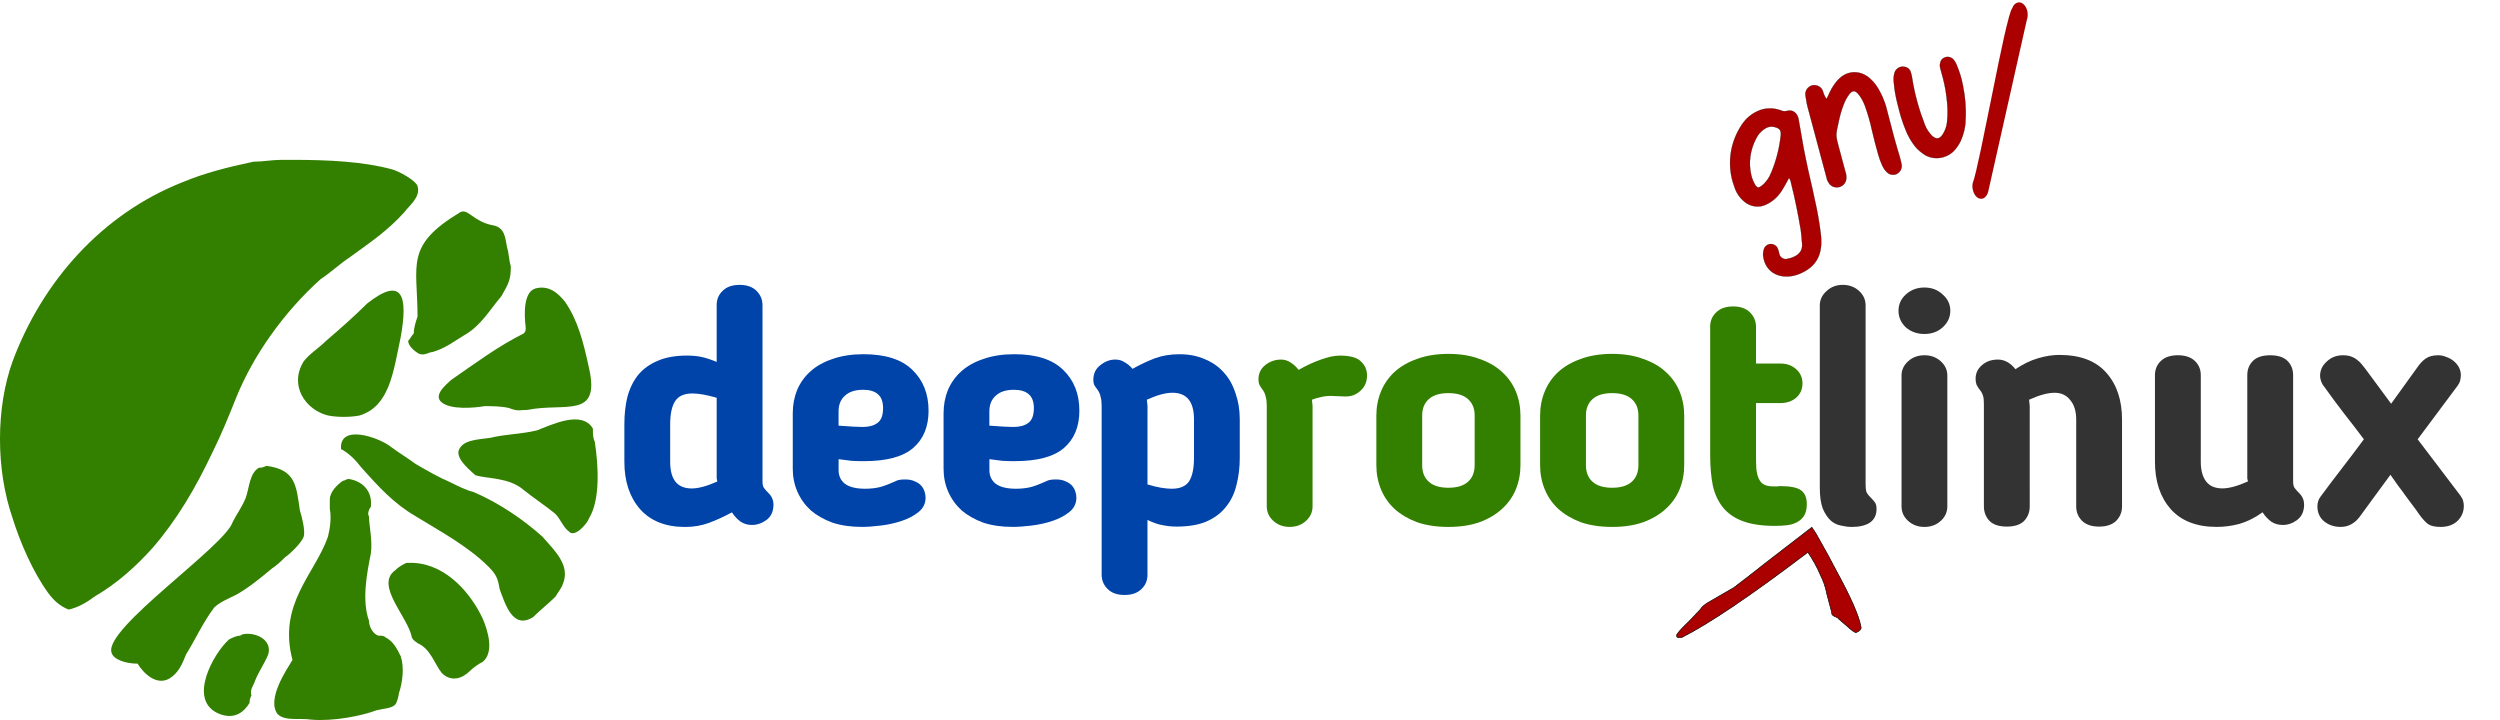 <?xml version="1.0" encoding="UTF-8" standalone="no"?>
<!-- Created with Inkscape (http://www.inkscape.org/) -->

<svg
   width="125.891mm"
   height="36.256mm"
   viewBox="0 0 125.891 36.256"
   version="1.1"
   id="svg919"
   inkscape:version="1.3 (0e150ed6c4, 2023-07-21)"
   sodipodi:docname="deeproot-gnu-linux-logo.svg"
   inkscape:export-filename="deeproot-gnu-linux-logo.png"
   inkscape:export-xdpi="900"
   inkscape:export-ydpi="900"
   xml:space="preserve"
   xmlns:inkscape="http://www.inkscape.org/namespaces/inkscape"
   xmlns:sodipodi="http://sodipodi.sourceforge.net/DTD/sodipodi-0.dtd"
   xmlns="http://www.w3.org/2000/svg"
   xmlns:svg="http://www.w3.org/2000/svg"
   xmlns:rdf="http://www.w3.org/1999/02/22-rdf-syntax-ns#"
   xmlns:cc="http://creativecommons.org/ns#"
   xmlns:dc="http://purl.org/dc/elements/1.1/"><defs
     id="defs913" /><sodipodi:namedview
     id="base"
     pagecolor="#ffffff"
     bordercolor="#666666"
     borderopacity="1.0"
     inkscape:pageopacity="0.0"
     inkscape:pageshadow="2"
     inkscape:zoom="0.98994949"
     inkscape:cx="127.27922"
     inkscape:cy="191.42391"
     inkscape:document-units="mm"
     inkscape:current-layer="layer1"
     showgrid="false"
     fit-margin-top="5"
     fit-margin-left="5"
     fit-margin-right="5"
     fit-margin-bottom="5"
     inkscape:window-width="1754"
     inkscape:window-height="1262"
     inkscape:window-x="0"
     inkscape:window-y="0"
     inkscape:window-maximized="0"
     inkscape:showpageshadow="2"
     inkscape:pagecheckerboard="0"
     inkscape:deskcolor="#d1d1d1" /><g
     inkscape:label="Layer 1"
     inkscape:groupmode="layer"
     id="layer1"
     transform="translate(-38.233,-13.538)"><flowRoot
       style="font-style:normal;font-weight:normal;line-height:0.01%;font-family:'Bitstream Vera Sans';fill:#000000;fill-opacity:1;stroke:none"
       id="flowRoot7106"
       xml:space="preserve"
       transform="matrix(0.283,0,0,0.283,25.645,17.344)"><flowRegion
         id="flowRegion7108"><rect
           y="57.999"
           x="489.87"
           height="65.072"
           width="203.26"
           id="rect7110" /></flowRegion><flowPara
         style="font-size:40px;line-height:1.25"
         id="flowPara7112"> </flowPara></flowRoot><path
       d="m 72.851,31.444 q 0.385,0 0.702,0.067 0.318,0.067 0.769,0.251 v -2.859 q 0,-0.435 0.301,-0.719 0.301,-0.301 0.853,-0.301 0.552,0 0.853,0.301 0.301,0.301 0.301,0.719 v 8.896 q 0,0.184 0.067,0.301 0.084,0.117 0.251,0.284 0.234,0.234 0.234,0.569 0,0.502 -0.351,0.769 -0.351,0.251 -0.736,0.251 -0.318,0 -0.569,-0.167 -0.251,-0.184 -0.435,-0.468 -0.619,0.334 -1.171,0.535 -0.552,0.201 -1.187,0.201 -1.472,0 -2.274,-0.903 Q 69.674,38.266 69.674,36.794 v -1.89 q 0,-0.752 0.15,-1.371 0.167,-0.635 0.535,-1.104 0.385,-0.468 0.987,-0.719 0.602,-0.268 1.505,-0.268 z m 1.472,2.124 q -0.752,-0.217 -1.221,-0.217 -0.619,0 -0.87,0.385 -0.251,0.385 -0.251,1.171 v 1.89 q 0,1.338 1.087,1.338 0.502,0 1.288,-0.351 -0.017,-0.084 -0.033,-0.15 0,-0.084 0,-0.167 z"
       style="font-weight:bold;line-height:0%;font-family:'Blogger Sans';-inkscape-font-specification:'Blogger Sans Bold';letter-spacing:-3.363px;fill:#0044aa;stroke-width:0.154"
       id="path1366" /><path
       d="m 81.749,36.761 q -0.334,0 -0.635,-0.017 -0.284,-0.033 -0.652,-0.084 v 0.552 q 0,0.435 0.318,0.686 0.334,0.251 1.02,0.251 0.401,0 0.752,-0.084 0.351,-0.1 0.752,-0.284 0.05,-0.033 0.167,-0.067 0.117,-0.033 0.334,-0.033 0.301,0 0.502,0.1 0.201,0.084 0.318,0.217 0.117,0.134 0.167,0.301 0.05,0.15 0.05,0.301 0,0.435 -0.351,0.719 -0.351,0.284 -0.853,0.451 -0.502,0.167 -1.053,0.234 -0.552,0.067 -0.953,0.067 -0.836,0 -1.488,-0.217 -0.635,-0.234 -1.087,-0.619 -0.435,-0.401 -0.669,-0.936 -0.234,-0.535 -0.234,-1.154 v -2.793 q 0,-0.635 0.217,-1.171 0.234,-0.552 0.686,-0.953 0.451,-0.401 1.12,-0.619 0.669,-0.234 1.538,-0.234 1.655,0 2.458,0.786 0.819,0.786 0.819,2.057 0,1.204 -0.769,1.873 -0.769,0.669 -2.475,0.669 z m 0.953,-2.659 q 0,-0.502 -0.268,-0.719 -0.251,-0.217 -0.736,-0.217 -0.602,0 -0.92,0.301 -0.318,0.284 -0.318,0.786 v 0.719 q 0.401,0.033 0.736,0.05 0.334,0.017 0.468,0.017 0.485,0 0.752,-0.201 0.284,-0.201 0.284,-0.736 z"
       style="font-weight:bold;line-height:0%;font-family:'Blogger Sans';-inkscape-font-specification:'Blogger Sans Bold';letter-spacing:-3.363px;fill:#0044aa;stroke-width:0.154"
       id="path1368" /><path
       d="m 89.343,36.761 q -0.334,0 -0.635,-0.017 -0.284,-0.033 -0.652,-0.084 v 0.552 q 0,0.435 0.318,0.686 0.334,0.251 1.02,0.251 0.401,0 0.752,-0.084 0.351,-0.1 0.752,-0.284 0.05,-0.033 0.167,-0.067 0.117,-0.033 0.334,-0.033 0.301,0 0.502,0.1 0.201,0.084 0.318,0.217 0.117,0.134 0.167,0.301 0.05,0.15 0.05,0.301 0,0.435 -0.351,0.719 -0.351,0.284 -0.853,0.451 -0.502,0.167 -1.053,0.234 -0.552,0.067 -0.953,0.067 -0.836,0 -1.488,-0.217 -0.635,-0.234 -1.087,-0.619 -0.435,-0.401 -0.669,-0.936 -0.234,-0.535 -0.234,-1.154 v -2.793 q 0,-0.635 0.217,-1.171 0.234,-0.552 0.686,-0.953 0.451,-0.401 1.12,-0.619 0.669,-0.234 1.538,-0.234 1.655,0 2.458,0.786 0.819,0.786 0.819,2.057 0,1.204 -0.769,1.873 -0.769,0.669 -2.475,0.669 z m 0.953,-2.659 q 0,-0.502 -0.268,-0.719 -0.251,-0.217 -0.736,-0.217 -0.602,0 -0.92,0.301 -0.318,0.284 -0.318,0.786 v 0.719 q 0.401,0.033 0.736,0.05 0.334,0.017 0.468,0.017 0.485,0 0.752,-0.201 0.284,-0.201 0.284,-0.736 z"
       style="font-weight:bold;line-height:0%;font-family:'Blogger Sans';-inkscape-font-specification:'Blogger Sans Bold';letter-spacing:-3.363px;fill:#0044aa;stroke-width:0.154"
       id="path1370" /><path
       d="m 97.471,40.055 q -0.334,0 -0.669,-0.067 -0.334,-0.05 -0.786,-0.268 v 2.759 q 0,0.435 -0.301,0.719 -0.301,0.301 -0.853,0.301 -0.552,0 -0.853,-0.301 -0.301,-0.301 -0.301,-0.719 v -8.495 q 0,-0.284 -0.05,-0.451 -0.033,-0.184 -0.134,-0.334 -0.1,-0.134 -0.167,-0.234 -0.067,-0.117 -0.067,-0.301 0,-0.468 0.351,-0.736 0.351,-0.284 0.752,-0.284 0.268,0 0.468,0.134 0.217,0.117 0.401,0.334 0.602,-0.334 1.137,-0.535 0.552,-0.201 1.221,-0.201 0.719,0 1.288,0.251 0.569,0.234 0.953,0.669 0.385,0.418 0.585,1.037 0.217,0.602 0.217,1.321 v 1.94 q 0,0.736 -0.167,1.371 -0.15,0.635 -0.535,1.104 -0.368,0.468 -0.987,0.736 -0.602,0.251 -1.505,0.251 z M 96.016,37.932 q 0.385,0.117 0.686,0.167 0.301,0.05 0.535,0.05 0.619,0 0.87,-0.368 0.251,-0.385 0.251,-1.187 v -1.94 q 0,-1.338 -1.087,-1.338 -0.518,0 -1.288,0.351 0.017,0.084 0.017,0.167 0.017,0.067 0.017,0.15 z"
       style="font-weight:bold;line-height:0%;font-family:'Blogger Sans';-inkscape-font-specification:'Blogger Sans Bold';letter-spacing:-3.363px;fill:#0044aa;stroke-width:0.154"
       id="path1372" /><path
       d="m 105.901,33.5 q -0.268,-0.017 -0.468,-0.017 -0.201,-0.017 -0.385,0 -0.184,0.017 -0.368,0.067 -0.167,0.033 -0.385,0.117 0.017,0.084 0.017,0.167 0.017,0.067 0.017,0.15 v 5.05 q 0,0.435 -0.334,0.736 -0.334,0.301 -0.819,0.301 -0.485,0 -0.819,-0.301 -0.334,-0.301 -0.334,-0.736 V 33.985 q 0,-0.284 -0.05,-0.451 -0.034,-0.184 -0.134,-0.334 -0.1,-0.134 -0.167,-0.251 -0.067,-0.117 -0.067,-0.301 0,-0.451 0.334,-0.719 0.351,-0.284 0.803,-0.284 0.268,0 0.485,0.15 0.217,0.134 0.401,0.368 0.585,-0.334 1.12,-0.518 0.552,-0.201 0.953,-0.201 0.786,0 1.07,0.301 0.301,0.284 0.301,0.702 0,0.485 -0.351,0.786 -0.334,0.301 -0.819,0.268 z"
       style="font-weight:bold;line-height:0%;font-family:'Blogger Sans';-inkscape-font-specification:'Blogger Sans Bold';letter-spacing:-3.363px;fill:#338000;stroke-width:0.154"
       id="path1374" /><path
       d="m 111.17,40.072 q -0.886,0 -1.572,-0.234 -0.669,-0.251 -1.137,-0.669 -0.451,-0.418 -0.686,-0.987 -0.234,-0.569 -0.234,-1.221 v -2.492 q 0,-0.652 0.234,-1.221 0.234,-0.569 0.686,-0.987 0.468,-0.418 1.137,-0.652 0.686,-0.251 1.572,-0.251 0.886,0 1.555,0.251 0.686,0.234 1.137,0.652 0.468,0.418 0.702,0.987 0.234,0.569 0.234,1.221 v 2.492 q 0,0.652 -0.234,1.221 -0.234,0.569 -0.702,0.987 -0.451,0.418 -1.137,0.669 -0.669,0.234 -1.555,0.234 z m 0,-1.973 q 0.652,0 0.987,-0.301 0.334,-0.301 0.334,-0.836 v -2.508 q 0,-0.518 -0.334,-0.819 -0.334,-0.301 -0.987,-0.301 -0.652,0 -0.987,0.301 -0.334,0.301 -0.334,0.819 v 2.508 q 0,0.535 0.334,0.836 0.334,0.301 0.987,0.301 z"
       style="font-weight:bold;line-height:0%;font-family:'Blogger Sans';-inkscape-font-specification:'Blogger Sans Bold';letter-spacing:-3.363px;fill:#338000;stroke-width:0.154"
       id="path1376" /><path
       d="m 119.416,40.072 q -0.886,0 -1.572,-0.234 -0.669,-0.251 -1.137,-0.669 -0.451,-0.418 -0.686,-0.987 -0.234,-0.569 -0.234,-1.221 v -2.492 q 0,-0.652 0.234,-1.221 0.234,-0.569 0.686,-0.987 0.468,-0.418 1.137,-0.652 0.686,-0.251 1.572,-0.251 0.886,0 1.555,0.251 0.686,0.234 1.137,0.652 0.468,0.418 0.702,0.987 0.234,0.569 0.234,1.221 v 2.492 q 0,0.652 -0.234,1.221 -0.234,0.569 -0.702,0.987 -0.451,0.418 -1.137,0.669 -0.669,0.234 -1.555,0.234 z m 0,-1.973 q 0.652,0 0.987,-0.301 0.334,-0.301 0.334,-0.836 v -2.508 q 0,-0.518 -0.334,-0.819 -0.334,-0.301 -0.987,-0.301 -0.652,0 -0.987,0.301 -0.334,0.301 -0.334,0.819 v 2.508 q 0,0.535 0.334,0.836 0.334,0.301 0.987,0.301 z"
       style="font-weight:bold;line-height:0%;font-family:'Blogger Sans';-inkscape-font-specification:'Blogger Sans Bold';letter-spacing:-3.363px;fill:#338000;stroke-width:0.154"
       id="path1378" /><path
       d="m 124.351,29.989 q 0,-0.435 0.301,-0.719 0.301,-0.301 0.853,-0.301 0.552,0 0.853,0.301 0.301,0.301 0.301,0.719 v 1.856 h 1.237 q 0.468,0 0.786,0.284 0.318,0.284 0.318,0.719 0,0.435 -0.318,0.719 -0.318,0.268 -0.786,0.268 h -1.237 v 2.525 q 0,0.468 0.017,0.786 0.033,0.318 0.134,0.518 0.1,0.201 0.268,0.284 0.184,0.084 0.485,0.084 0.117,0 0.184,0 0.067,-0.017 0.1,-0.017 0.803,0 1.087,0.217 0.284,0.217 0.284,0.686 0,0.368 -0.134,0.585 -0.134,0.217 -0.368,0.334 -0.217,0.117 -0.502,0.15 -0.284,0.033 -0.602,0.033 -0.97,0 -1.605,-0.234 -0.635,-0.234 -1.003,-0.686 -0.368,-0.451 -0.518,-1.104 -0.134,-0.669 -0.134,-1.522 z"
       style="font-weight:bold;line-height:0%;font-family:'Blogger Sans';-inkscape-font-specification:'Blogger Sans Bold';letter-spacing:-3.363px;fill:#338000;stroke-width:0.154"
       id="path1380" /><path
       d="m 131.476,40.072 q -0.251,0 -0.535,-0.067 -0.284,-0.05 -0.518,-0.251 -0.234,-0.217 -0.401,-0.602 -0.15,-0.401 -0.15,-1.053 v -9.18 q 0,-0.418 0.334,-0.719 0.334,-0.318 0.819,-0.318 0.485,0 0.819,0.301 0.334,0.301 0.334,0.736 v 8.98 q 0,0.268 0.033,0.385 0.033,0.117 0.217,0.301 0.134,0.134 0.217,0.251 0.084,0.1 0.084,0.334 0,0.451 -0.334,0.686 -0.334,0.217 -0.92,0.217 z"
       style="font-weight:bold;line-height:0%;font-family:'Blogger Sans';-inkscape-font-specification:'Blogger Sans Bold';letter-spacing:-3.363px;fill:#333333;stroke-width:0.154"
       id="path1382" /><path
       d="m 136.444,29.186 q 0,0.485 -0.385,0.836 -0.368,0.334 -0.92,0.334 -0.552,0 -0.936,-0.334 -0.368,-0.351 -0.368,-0.836 0,-0.485 0.368,-0.819 0.385,-0.351 0.936,-0.351 0.552,0 0.92,0.351 0.385,0.334 0.385,0.819 z m -0.15,9.849 q 0,0.435 -0.334,0.736 -0.334,0.301 -0.819,0.301 -0.485,0 -0.819,-0.301 -0.334,-0.301 -0.334,-0.736 v -6.588 q 0,-0.418 0.334,-0.719 0.334,-0.301 0.819,-0.301 0.485,0 0.819,0.301 0.334,0.301 0.334,0.719 z"
       style="font-weight:bold;line-height:0%;font-family:'Blogger Sans';-inkscape-font-specification:'Blogger Sans Bold';letter-spacing:-3.363px;fill:#333333;stroke-width:0.154"
       id="path1384" /><path
       d="m 140.443,39.035 q 0,0.435 -0.284,0.736 -0.284,0.284 -0.87,0.284 -0.585,0 -0.87,-0.284 -0.284,-0.301 -0.284,-0.736 v -5.067 q 0,-0.418 -0.05,-0.518 -0.033,-0.1 -0.084,-0.184 -0.184,-0.234 -0.234,-0.351 -0.05,-0.134 -0.05,-0.301 0,-0.418 0.318,-0.686 0.318,-0.284 0.803,-0.284 0.502,0 0.886,0.485 0.569,-0.385 1.137,-0.552 0.569,-0.167 1.07,-0.167 1.589,0 2.374,0.903 0.786,0.886 0.786,2.358 v 4.364 q 0,0.435 -0.301,0.736 -0.301,0.284 -0.853,0.284 -0.552,0 -0.853,-0.284 -0.301,-0.301 -0.301,-0.736 v -4.364 q 0,-0.635 -0.301,-0.987 -0.284,-0.368 -0.786,-0.368 -0.518,0 -1.288,0.351 0.017,0.084 0.017,0.167 0.017,0.067 0.017,0.15 z"
       style="font-weight:bold;line-height:0%;font-family:'Blogger Sans';-inkscape-font-specification:'Blogger Sans Bold';letter-spacing:-3.363px;fill:#333333;stroke-width:0.154"
       id="path1386" /><path
       d="m 152.167,39.336 q -0.585,0.418 -1.171,0.585 -0.569,0.15 -1.137,0.15 -1.522,0 -2.324,-0.903 -0.786,-0.903 -0.786,-2.374 v -4.364 q 0,-0.435 0.301,-0.719 0.301,-0.284 0.853,-0.284 0.552,0 0.853,0.284 0.301,0.284 0.301,0.719 v 4.364 q 0,0.635 0.268,0.987 0.268,0.351 0.819,0.351 0.502,0 1.288,-0.351 -0.017,-0.084 -0.033,-0.15 0,-0.084 0,-0.167 v -5.033 q 0,-0.435 0.284,-0.719 0.284,-0.284 0.87,-0.284 0.585,0 0.87,0.284 0.284,0.284 0.284,0.719 v 5.368 q 0,0.184 0.067,0.301 0.084,0.117 0.251,0.284 0.234,0.234 0.234,0.569 0,0.502 -0.351,0.769 -0.334,0.251 -0.719,0.251 -0.334,0 -0.585,-0.167 -0.251,-0.184 -0.435,-0.468 z"
       style="font-weight:bold;line-height:0%;font-family:'Blogger Sans';-inkscape-font-specification:'Blogger Sans Bold';letter-spacing:-3.363px;fill:#333333;stroke-width:0.154"
       id="path1388" /><path
       d="m 162.135,38.5 q 0.1,0.134 0.134,0.268 0.033,0.117 0.033,0.251 0,0.435 -0.318,0.752 -0.318,0.301 -0.853,0.301 -0.401,0 -0.619,-0.134 -0.201,-0.15 -0.435,-0.468 -0.217,-0.318 -0.401,-0.552 -0.167,-0.234 -0.334,-0.451 -0.15,-0.217 -0.334,-0.451 -0.184,-0.251 -0.401,-0.569 -0.385,0.535 -0.786,1.07 -0.385,0.518 -0.769,1.053 -0.385,0.502 -0.953,0.502 -0.485,0 -0.836,-0.284 -0.334,-0.284 -0.334,-0.752 0,-0.284 0.167,-0.502 0.569,-0.769 1.087,-1.438 0.518,-0.669 1.087,-1.438 -0.502,-0.669 -1.003,-1.304 -0.502,-0.652 -1.003,-1.354 -0.1,-0.117 -0.15,-0.268 -0.05,-0.15 -0.05,-0.268 0,-0.418 0.334,-0.719 0.334,-0.318 0.819,-0.318 0.251,0 0.418,0.067 0.184,0.067 0.318,0.184 0.134,0.1 0.234,0.234 0.1,0.117 0.184,0.234 l 1.271,1.722 1.338,-1.856 q 0.184,-0.268 0.401,-0.418 0.234,-0.167 0.635,-0.167 0.201,0 0.401,0.084 0.201,0.067 0.368,0.201 0.167,0.134 0.268,0.318 0.1,0.184 0.1,0.401 0,0.117 -0.034,0.268 -0.033,0.134 -0.134,0.268 l -2.007,2.692 z"
       style="font-weight:bold;line-height:0%;font-family:'Blogger Sans';-inkscape-font-specification:'Blogger Sans Bold';letter-spacing:-3.363px;fill:#333333;stroke-width:0.154"
       id="path1390" /><path
       inkscape:connector-curvature="0"
       class="fil0"
       d="m 63.016,24.876 c 0.658,0.094 0.658,0.658 0.752,1.128 0.094,0.282 0.094,0.658 0.188,0.94 0,0.658 -0.094,0.846 -0.47,1.503 -0.564,0.658 -1.034,1.503 -1.879,1.973 -0.47,0.282 -0.94,0.658 -1.597,0.846 -0.188,0 -0.376,0.188 -0.658,0.094 -0.188,-0.094 -0.564,-0.376 -0.564,-0.658 0.094,-0.094 0.188,-0.282 0.282,-0.376 0,-0.282 0.094,-0.564 0.188,-0.846 0,-2.631 -0.658,-3.571 2.161,-5.262 0.376,-0.188 0.658,0.47 1.597,0.658 z"
       id="path7144-4-2"
       style="fill:#338000;fill-opacity:1;fill-rule:evenodd;stroke-width:1.044" /><path
       inkscape:connector-curvature="0"
       class="fil0"
       d="m 50.707,45.454 c 0.564,0 1.222,0.376 1.034,1.034 -0.188,0.47 -0.47,0.846 -0.658,1.315 -0.094,0.282 -0.282,0.47 -0.188,0.752 -0.094,0.188 -0.094,0.282 -0.094,0.376 -0.282,0.47 -0.752,0.846 -1.503,0.564 -1.691,-0.658 -0.282,-3.101 0.47,-3.758 0.188,-0.094 0.376,-0.188 0.564,-0.188 0.094,-0.094 0.282,-0.094 0.376,-0.094 z"
       id="path7146-9-7"
       style="fill:#338000;fill-opacity:1;fill-rule:evenodd;stroke-width:1.044" /><path
       inkscape:connector-curvature="0"
       class="fil0"
       d="m 59.069,41.883 c 1.691,0.094 2.913,1.597 3.477,2.819 0.282,0.658 0.564,1.691 0,2.161 -0.188,0.094 -0.47,0.282 -0.658,0.47 -0.376,0.376 -0.94,0.564 -1.409,0.094 -0.376,-0.47 -0.564,-1.222 -1.222,-1.503 -0.094,-0.094 -0.188,-0.094 -0.282,-0.282 -0.188,-1.034 -1.879,-2.631 -0.846,-3.383 0.188,-0.188 0.376,-0.282 0.564,-0.376 0.094,0 0.282,0 0.376,0 z"
       id="path7148-4-0"
       style="fill:#338000;fill-opacity:1;fill-rule:evenodd;stroke-width:1.044" /><path
       inkscape:connector-curvature="0"
       class="fil0"
       d="m 55.78,37.655 c 0.658,0.094 1.222,0.564 1.128,1.409 -0.094,0.094 -0.188,0.376 -0.094,0.47 0,0.47 0.188,1.222 0.094,1.879 -0.188,0.94 -0.47,2.349 -0.094,3.383 0,0.282 0.188,0.658 0.47,0.752 0.188,0 0.282,0 0.376,0.094 0.376,0.188 0.564,0.564 0.752,0.94 0.188,0.564 0.094,1.315 -0.094,1.879 0,0.094 -0.094,0.47 -0.188,0.564 -0.188,0.188 -0.564,0.188 -0.94,0.282 -0.752,0.282 -2.161,0.564 -3.289,0.47 -0.564,-0.094 -1.315,0.094 -1.691,-0.282 -0.564,-0.752 0.47,-2.255 0.752,-2.725 -0.752,-2.819 1.128,-4.322 1.785,-6.201 0.094,-0.376 0.188,-0.94 0.094,-1.409 0,-0.188 0,-0.282 0,-0.47 0,-0.376 0.376,-0.752 0.658,-0.94 0.094,0 0.188,-0.094 0.282,-0.094 z"
       id="path7150-6-9"
       style="fill:#338000;fill-opacity:1;fill-rule:evenodd;stroke-width:1.044" /><path
       inkscape:connector-curvature="0"
       class="fil0"
       d="m 51.646,36.997 c 1.503,0.188 1.503,1.034 1.691,2.255 0.094,0.282 0.282,1.034 0.188,1.315 -0.094,0.282 -0.658,0.846 -0.94,1.034 -0.188,0.188 -0.376,0.376 -0.658,0.564 -0.564,0.47 -1.128,0.94 -1.785,1.315 -0.376,0.188 -0.846,0.376 -1.128,0.658 -0.564,0.752 -0.94,1.597 -1.409,2.349 -0.188,0.47 -0.376,0.94 -0.846,1.222 -0.658,0.376 -1.315,-0.282 -1.597,-0.752 -0.564,0 -1.222,-0.188 -1.315,-0.564 -0.376,-1.222 5.732,-5.356 6.108,-6.577 0.188,-0.376 0.47,-0.752 0.658,-1.222 0.188,-0.564 0.188,-1.222 0.658,-1.503 0.094,0 0.188,0 0.376,-0.094 z"
       id="path7152-8-3"
       style="fill:#338000;fill-opacity:1;fill-rule:evenodd;stroke-width:1.044" /><path
       inkscape:connector-curvature="0"
       class="fil0"
       d="m 57.942,36.057 c 0.376,0.282 0.846,0.564 1.222,0.846 0.658,0.376 1.128,0.658 1.785,0.94 0.376,0.188 0.752,0.376 1.128,0.47 1.315,0.564 2.537,1.409 3.477,2.255 0.564,0.658 1.409,1.409 1.034,2.349 -0.094,0.282 -0.282,0.47 -0.376,0.658 -0.376,0.376 -0.752,0.658 -1.128,1.034 -1.034,0.658 -1.409,-0.658 -1.691,-1.409 -0.094,-0.564 -0.188,-0.752 -0.564,-1.128 -1.034,-1.034 -2.443,-1.785 -3.665,-2.537 -1.128,-0.658 -1.879,-1.503 -2.725,-2.443 -0.282,-0.376 -0.658,-0.752 -1.034,-0.94 -0.094,-1.315 1.973,-0.564 2.537,-0.094 z"
       id="path7154-3-6"
       style="fill:#338000;fill-opacity:1;fill-rule:evenodd;stroke-width:1.044" /><path
       inkscape:connector-curvature="0"
       class="fil0"
       d="m 58.411,30.514 c -0.376,1.785 -0.564,3.477 -2.067,3.946 -0.47,0.094 -1.128,0.094 -1.597,0 -1.128,-0.282 -1.973,-1.503 -1.222,-2.725 0.282,-0.376 0.752,-0.658 1.128,-1.034 0.658,-0.564 1.409,-1.222 2.067,-1.879 1.785,-1.409 2.067,-0.376 1.691,1.691 z"
       id="path7156-2-0"
       style="fill:#338000;fill-opacity:1;fill-rule:evenodd;stroke-width:1.044" /><path
       inkscape:connector-curvature="0"
       class="fil0"
       d="m 66.68,28.728 c 0.658,0.94 0.94,2.067 1.222,3.383 0.564,2.537 -1.222,1.691 -3.101,2.067 -0.376,0 -0.47,0.094 -0.94,-0.094 -0.376,-0.094 -0.94,-0.094 -1.222,-0.094 -0.564,0.094 -1.691,0.188 -2.161,-0.188 -0.47,-0.376 0.282,-0.94 0.47,-1.128 1.222,-0.846 2.349,-1.691 3.665,-2.349 0.094,-0.094 0.094,-0.188 0.094,-0.282 -0.094,-0.752 -0.094,-1.785 0.47,-1.973 0.658,-0.188 1.128,0.188 1.503,0.658 z"
       id="path7158-3-6"
       style="fill:#338000;fill-opacity:1;fill-rule:evenodd;stroke-width:1.044" /><path
       inkscape:connector-curvature="0"
       class="fil0"
       d="m 52.962,21.587 c 1.879,0 3.571,0.094 4.98,0.47 0.376,0.094 1.222,0.564 1.315,0.846 0.188,0.564 -0.47,1.034 -0.658,1.315 -0.846,0.94 -1.691,1.503 -2.725,2.255 -0.564,0.376 -0.94,0.752 -1.503,1.128 -1.879,1.691 -3.383,3.852 -4.228,5.92 -0.376,0.94 -0.752,1.879 -1.222,2.819 -0.846,1.785 -1.785,3.383 -3.007,4.792 -0.846,0.94 -1.785,1.785 -2.913,2.443 -0.376,0.282 -0.846,0.564 -1.315,0.658 -0.47,-0.188 -0.752,-0.47 -1.034,-0.846 -0.752,-1.034 -1.409,-2.537 -1.785,-3.758 -0.846,-2.443 -0.846,-5.544 0,-7.893 1.503,-4.04 4.51,-7.423 8.551,-9.02 1.128,-0.47 2.255,-0.752 3.571,-1.034 0.47,0 0.94,-0.094 1.409,-0.094 0.188,0 0.376,0 0.564,0 z"
       id="path7160-6-2"
       style="fill:#338000;fill-opacity:1;fill-rule:evenodd;stroke-width:1.044" /><path
       inkscape:connector-curvature="0"
       class="fil0"
       d="m 68.089,35.118 c 0,0.282 0,0.47 0.094,0.658 0.188,1.222 0.282,2.913 -0.282,3.852 -0.094,0.282 -0.752,1.034 -1.034,0.658 -0.282,-0.188 -0.47,-0.752 -0.752,-0.94 -0.47,-0.376 -1.034,-0.752 -1.503,-1.128 -0.752,-0.658 -1.879,-0.564 -2.443,-0.752 -0.188,-0.188 -0.94,-0.752 -0.846,-1.222 0.188,-0.564 0.94,-0.564 1.597,-0.658 0.752,-0.188 1.597,-0.188 2.349,-0.376 0.752,-0.282 2.255,-1.034 2.819,-0.094 z"
       id="path7162-2-6"
       style="fill:#338000;fill-opacity:1;fill-rule:evenodd;stroke-width:1.044" /><path
       style="font-size:41.918px;font-family:'Freebooter Script';-inkscape-font-specification:'Freebooter Script, Normal';text-align:center;letter-spacing:4.157px;text-anchor:middle;fill:#aa0000;stroke:#000000;stroke-width:0.035;stroke-linecap:round;stroke-linejoin:round;stroke-dasharray:0.035, 0.035;paint-order:markers stroke fill"
       d="m 131.954,45.14 q -0.14,-0.837 -1.256,-2.874 -0.419,-0.809 -0.726,-1.339 -0.279,-0.53 -0.502,-0.837 -1.339,1.033 -2.316,1.786 -0.949,0.753 -1.619,1.256 l -1.256,0.726 q -0.335,0.195 -0.419,0.363 l -0.53,0.558 q -0.67,0.642 -0.67,0.753 0,0.112 0.084,0.112 h 0.167 q 2.065,-1.033 6.362,-4.297 0.391,0.586 0.614,1.116 0.251,0.502 0.335,0.977 l 0.251,0.949 q -0.028,0.14 0.223,0.223 0.028,0.028 0.056,0.028 0.028,0 0.056,0.056 l 0.391,0.335 q 0.391,0.363 0.502,0.363 0.251,-0.112 0.251,-0.251 z"
       id="text1"
       aria-label="^" /><path
       style="font-size:16.209px;font-family:'My Kids Handwritten';-inkscape-font-specification:'My Kids Handwritten, Normal';text-align:center;letter-spacing:-0.219px;text-anchor:middle;fill:#aa0000;stroke:#000000;stroke-width:0.013;stroke-linecap:round;stroke-linejoin:round;stroke-dasharray:0.013, 0.013;paint-order:markers stroke fill"
       d="m 128.234,19.122 c -0.115,0.031 -0.24,0.02 -0.357,-0.038 -0.369,-0.125 -0.769,-0.118 -1.117,0.042 -0.33,0.144 -0.604,0.374 -0.803,0.673 -0.634,0.929 -0.779,2.097 -0.387,3.142 0.089,0.289 0.258,0.545 0.489,0.74 0.335,0.29 0.807,0.342 1.193,0.116 0.304,-0.16 0.551,-0.405 0.729,-0.698 0.117,-0.188 0.221,-0.383 0.341,-0.605 0.054,0.075 0.089,0.166 0.104,0.263 0.199,0.785 0.356,1.58 0.49,2.371 0.03,0.238 0.047,0.468 0.067,0.708 0.018,0.319 -0.151,0.521 -0.432,0.641 -0.099,0.049 -0.203,0.077 -0.299,0.091 -0.091,0.036 -0.186,0.016 -0.265,-0.03 -0.079,-0.046 -0.133,-0.121 -0.158,-0.215 -0.022,-0.083 -0.034,-0.17 -0.064,-0.24 -0.055,-0.164 -0.203,-0.258 -0.371,-0.258 -0.165,0.011 -0.312,0.128 -0.346,0.294 -0.025,0.074 -0.034,0.165 -0.035,0.244 0.059,0.677 0.502,1.039 1.052,1.092 0.286,0.024 0.562,-0.028 0.812,-0.139 0.712,-0.303 1.047,-0.805 1.066,-1.526 5.3e-4,-0.123 -0.002,-0.256 -0.012,-0.377 -0.074,-0.651 -0.189,-1.29 -0.336,-1.921 -0.123,-0.626 -0.291,-1.252 -0.414,-1.878 -0.088,-0.412 -0.169,-0.837 -0.236,-1.255 -0.052,-0.277 -0.096,-0.566 -0.15,-0.853 -0.065,-0.284 -0.29,-0.458 -0.561,-0.386 z m -0.325,1.204 c -0.067,0.666 -0.232,1.302 -0.484,1.906 -0.105,0.274 -0.277,0.51 -0.509,0.684 -0.122,0.088 -0.179,0.082 -0.275,-0.027 -0.102,-0.174 -0.184,-0.353 -0.224,-0.543 -0.144,-0.621 -0.05,-1.271 0.254,-1.844 0.094,-0.193 0.248,-0.368 0.439,-0.486 0.132,-0.091 0.302,-0.125 0.457,-0.089 0.25,0.056 0.364,0.148 0.342,0.4 z m 6.003,1.162 c -0.108,-0.362 -0.219,-0.734 -0.317,-1.099 -0.137,-0.511 -0.26,-1.014 -0.395,-1.514 -0.089,-0.289 -0.206,-0.559 -0.354,-0.821 -0.108,-0.194 -0.247,-0.381 -0.409,-0.527 -0.41,-0.404 -1.119,-0.549 -1.672,0.057 -0.162,0.189 -0.297,0.392 -0.395,0.609 -0.04,0.1 -0.094,0.193 -0.157,0.332 -0.086,-0.111 -0.143,-0.241 -0.182,-0.387 -0.072,-0.227 -0.307,-0.353 -0.539,-0.302 -0.229,0.061 -0.383,0.281 -0.339,0.527 0.034,0.17 0.051,0.355 0.098,0.532 0.321,1.199 0.645,2.408 0.966,3.606 0.015,0.097 0.061,0.185 0.114,0.26 0.116,0.181 0.334,0.246 0.542,0.19 0.195,-0.063 0.336,-0.246 0.335,-0.458 0.003,-0.113 -0.014,-0.22 -0.05,-0.311 -0.109,-0.407 -0.215,-0.803 -0.324,-1.209 -0.168,-0.625 -0.168,-0.625 -0.019,-1.28 0.063,-0.307 0.142,-0.597 0.255,-0.884 0.07,-0.197 0.169,-0.369 0.292,-0.536 0.162,-0.189 0.272,-0.196 0.445,-0.007 0.15,0.183 0.26,0.388 0.343,0.612 0.14,0.398 0.26,0.802 0.35,1.224 0.099,0.409 0.2,0.829 0.319,1.233 0.05,0.188 0.121,0.37 0.2,0.538 0.057,0.13 0.132,0.244 0.236,0.339 0.136,0.131 0.335,0.167 0.501,0.078 0.166,-0.089 0.262,-0.271 0.236,-0.454 -0.02,-0.117 -0.051,-0.232 -0.082,-0.347 z m 2.826,-4.734 c -0.038,-0.101 -0.108,-0.194 -0.182,-0.264 -0.101,-0.085 -0.253,-0.111 -0.375,-0.067 -0.133,0.047 -0.228,0.15 -0.246,0.289 -0.022,0.084 -0.021,0.173 0.002,0.256 0.017,0.063 0.036,0.136 0.056,0.208 0.125,0.425 0.216,0.847 0.265,1.281 0.054,0.41 0.066,0.831 0.021,1.246 -0.023,0.207 -0.1,0.418 -0.21,0.592 -0.166,0.257 -0.328,0.278 -0.548,0.08 -0.154,-0.16 -0.283,-0.349 -0.363,-0.562 -0.29,-0.749 -0.513,-1.538 -0.636,-2.332 -0.018,-0.107 -0.035,-0.214 -0.073,-0.315 -0.036,-0.136 -0.153,-0.238 -0.292,-0.257 -0.229,-0.062 -0.459,0.078 -0.524,0.297 -0.04,0.145 -0.055,0.294 -0.037,0.446 0.03,0.405 0.102,0.799 0.209,1.195 0.05,0.188 0.093,0.388 0.156,0.584 0.069,0.216 0.135,0.422 0.225,0.632 0.115,0.304 0.282,0.595 0.486,0.853 0.134,0.165 0.303,0.299 0.481,0.419 0.465,0.277 1.058,0.197 1.45,-0.176 0.149,-0.152 0.269,-0.329 0.363,-0.522 0.146,-0.33 0.24,-0.69 0.244,-1.049 0.035,-0.579 -0.012,-1.17 -0.131,-1.741 -0.069,-0.384 -0.188,-0.743 -0.338,-1.094 z"
       id="text2"
       aria-label="gnu" /><path
       style="font-size:10.569px;font-family:'Blokletters Viltstift';-inkscape-font-specification:'Blokletters Viltstift, Normal';text-align:center;letter-spacing:-0.143px;text-anchor:middle;fill:#aa0000;stroke:#000000;stroke-width:0.003;stroke-linecap:round;stroke-linejoin:round;stroke-dasharray:0.003, 0.003;paint-order:markers stroke fill"
       d="m 138.36,23.148 q -0.029,0.151 -0.106,0.247 -0.069,0.103 -0.165,0.136 -0.107,0.037 -0.232,-0.017 -0.109,-0.06 -0.181,-0.176 -0.072,-0.116 -0.101,-0.256 -0.034,-0.164 -0.004,-0.315 0.067,-0.172 0.174,-0.622 0.107,-0.45 0.238,-1.075 0.135,-0.635 0.284,-1.381 0.153,-0.756 0.309,-1.521 0.157,-0.766 0.303,-1.493 0.152,-0.729 0.28,-1.309 0.134,-0.582 0.237,-0.96 0.103,-0.378 0.166,-0.453 0.081,-0.221 0.25,-0.279 0.158,-0.054 0.302,0.064 0.079,0.061 0.129,0.158 0.056,0.095 0.079,0.21 0.022,0.107 0.016,0.223 -0.002,0.106 -0.042,0.208 z"
       id="text4"
       aria-label="/" /></g></svg>
